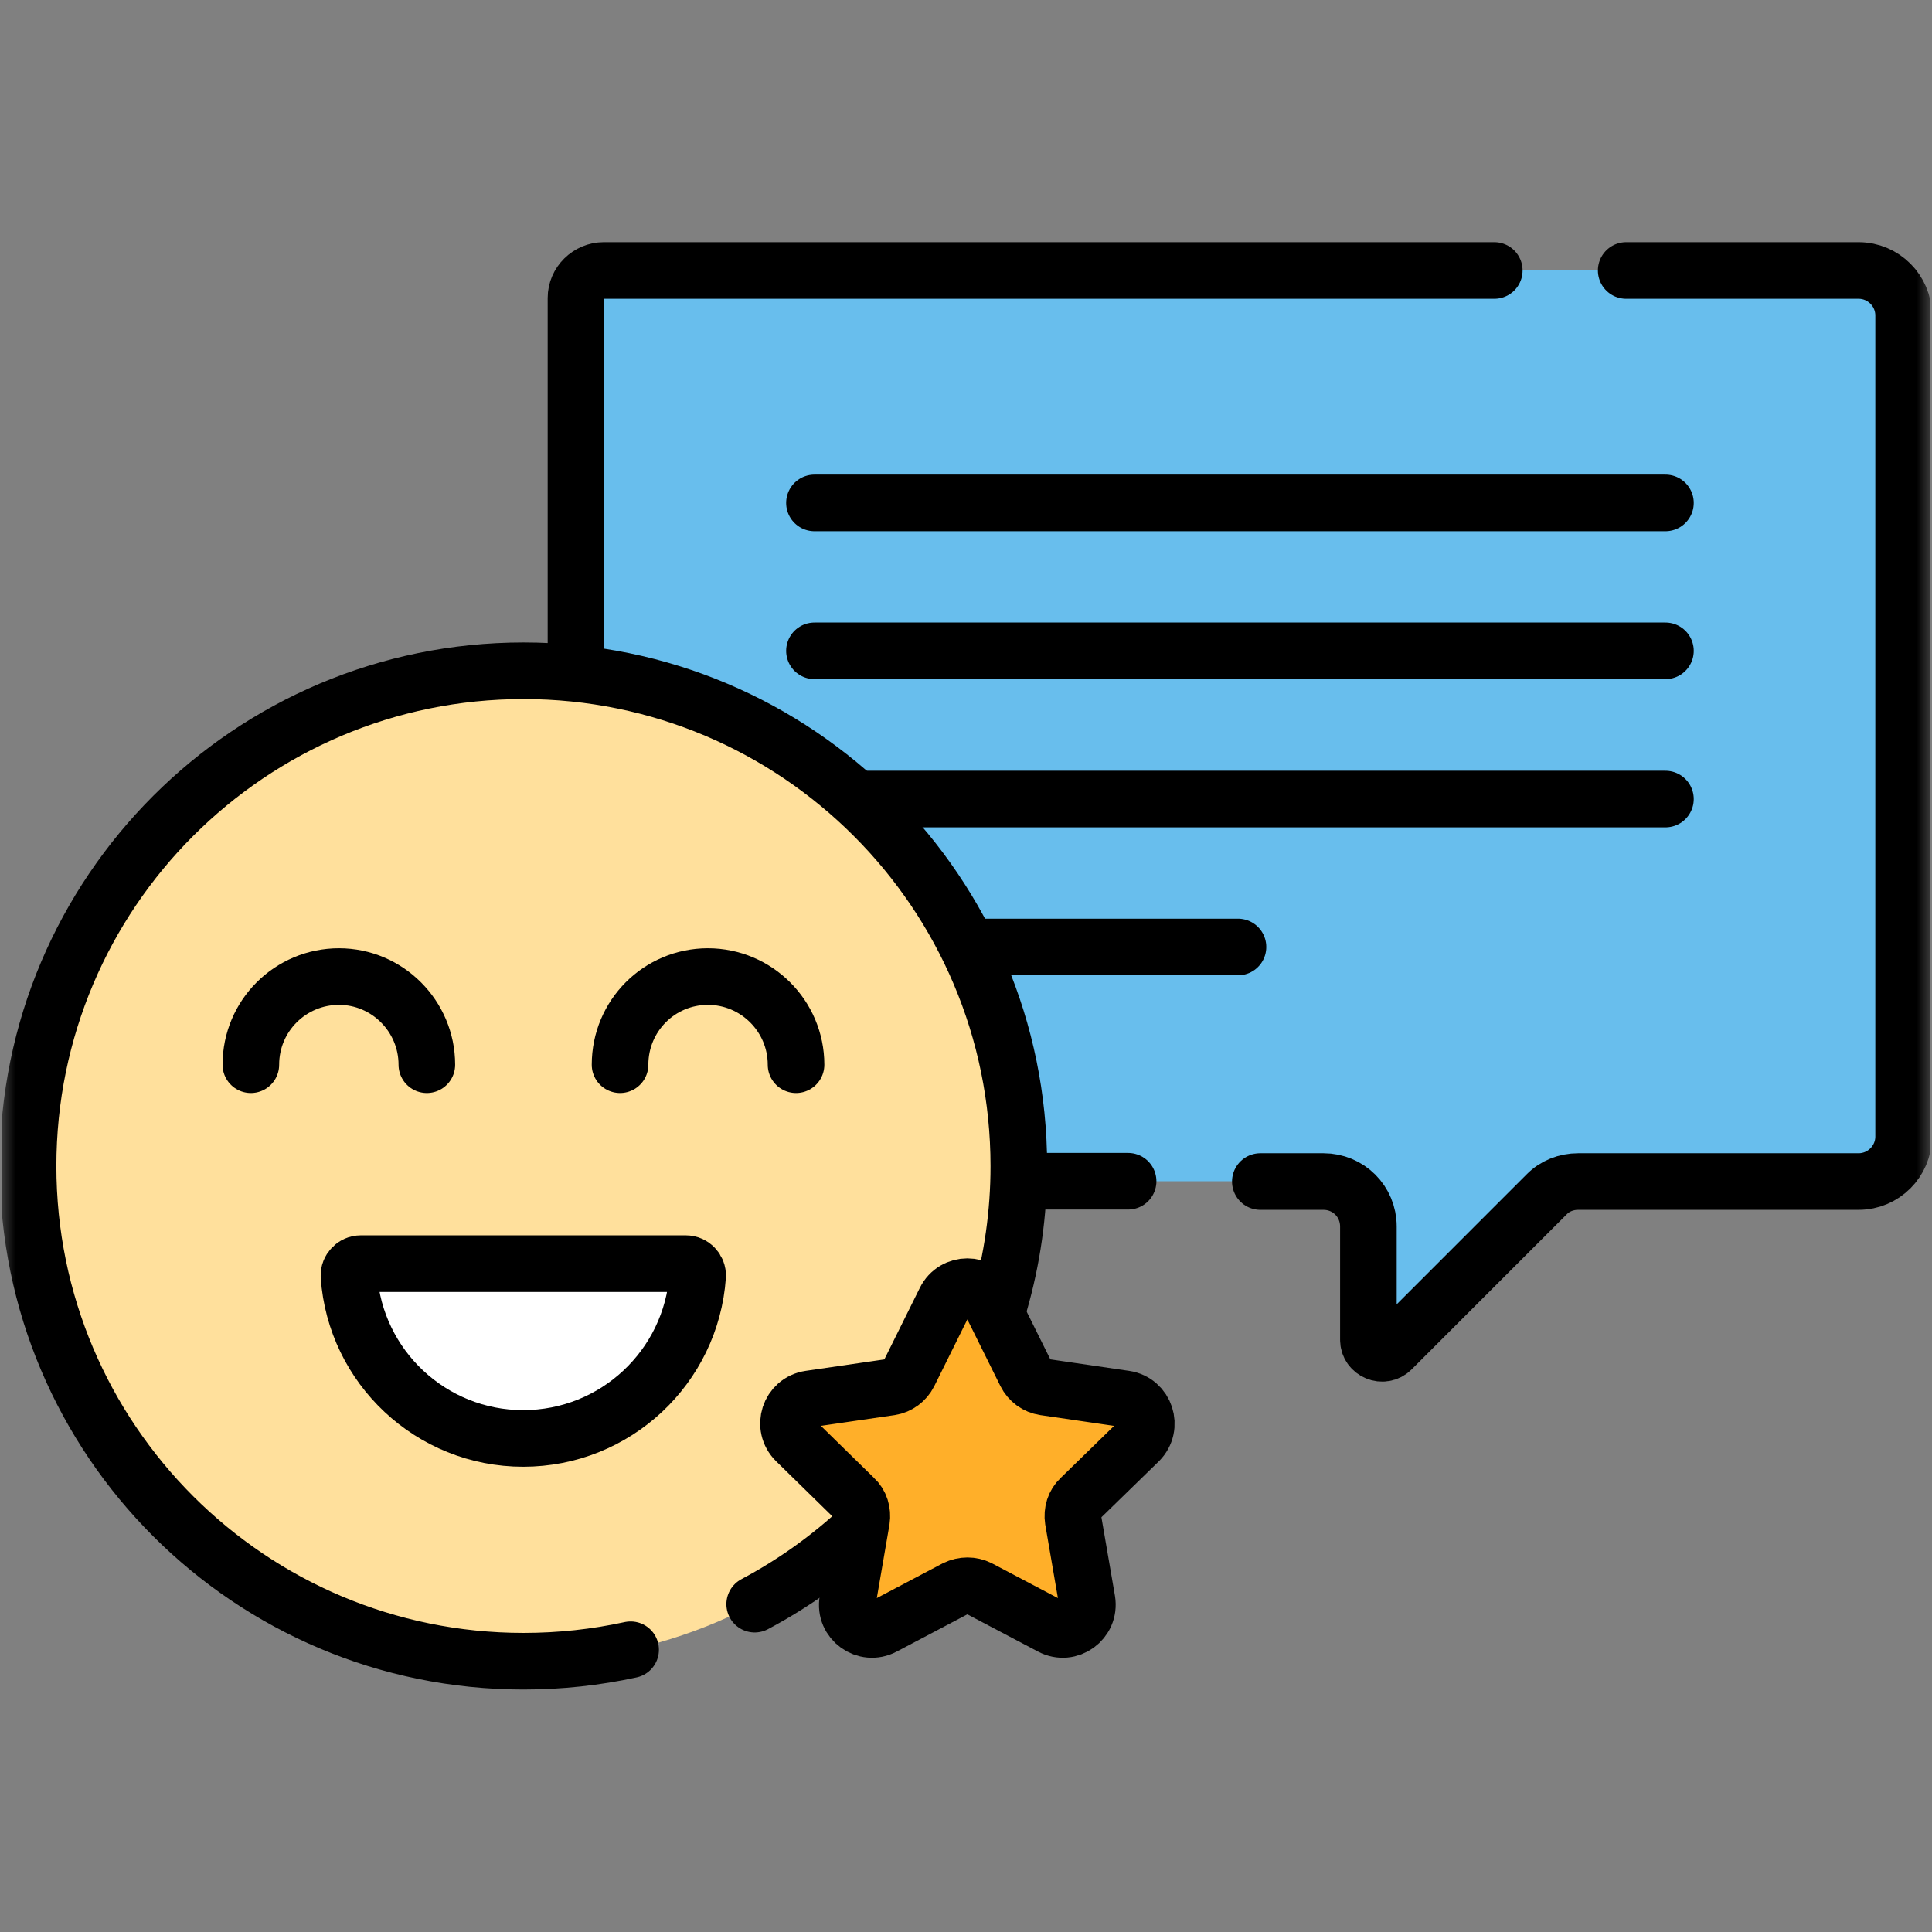 <svg width="64" height="64" viewBox="0 0 64 64" fill="none" xmlns="http://www.w3.org/2000/svg" xmlns:xlink="http://www.w3.org/1999/xlink">
	<rect x="0" y="0" width="64" height="64" fill="#808080" stroke="none"/>
	<desc>
			Created with Pixso.
	</desc>
	<defs>
		<clipPath id="clip1670_3088">
			<rect id="_Ð¡Ð»Ð¾Ð¹_1" rx="0" width="63.875" height="63.875" transform="translate(0.062 0.062)" fill="white" fill-opacity="0"/>
		</clipPath>
	</defs>
	<rect id="_Ð¡Ð»Ð¾Ð¹_1" rx="0" width="63.875" height="63.875" transform="translate(0.062 0.062)" fill="#FFFFFF" fill-opacity="0"/>
	<g clip-path="url(#clip1670_3088)">
		<mask id="mask1670_3090" mask-type="alpha" maskUnits="userSpaceOnUse" x="0" y="0" width="64" height="64">
			<path id="Vector" d="M0 0L64 0L64 64L0 64L0 0Z" fill="#000000" fill-opacity="1" fill-rule="evenodd"/>
		</mask>
		<g mask="url(#mask1670_3090)">
			<path id="Vector" d="M61.57 8.96L20 8.96C19.5 8.96 19.08 9.37 19.08 9.87L19.08 37.65C19.08 38.47 19.75 39.13 20.57 39.13L43.85 39.13C44.67 39.13 45.33 39.8 45.33 40.62L45.33 44.38C45.33 44.78 45.82 44.98 46.1 44.7L51.23 39.57C51.51 39.29 51.89 39.13 52.28 39.13L61.57 39.13C62.39 39.13 63.06 38.47 63.06 37.64L63.06 10.45C63.06 9.62 62.39 8.96 61.57 8.96L61.57 8.96Z" fill="#68BEED" fill-opacity="1" fill-rule="nonzero"/>
			<path id="Vector" d="M24.27 37.65L24.27 9.87C24.27 9.37 24.68 8.96 25.19 8.96L20 8.96C19.5 8.96 19.08 9.37 19.08 9.87L19.08 37.65C19.08 38.47 19.75 39.13 20.57 39.13L25.76 39.13C24.94 39.13 24.27 38.47 24.27 37.65L24.27 37.65Z" fill="#68BEED" fill-opacity="1" fill-rule="nonzero"/>
			<path id="Vector" d="M49.5 8.96L20 8.96C19.5 8.96 19.08 9.37 19.08 9.87L19.08 37.65C19.08 38.47 19.75 39.13 20.57 39.13L37.37 39.13" stroke="#000000" stroke-opacity="1" stroke-width="1.875" stroke-linejoin="round" stroke-linecap="round"/>
			<path id="Vector" d="M41.75 39.14L43.84 39.14C44.67 39.14 45.33 39.8 45.33 40.63L45.33 44.38C45.33 44.78 45.82 44.98 46.1 44.7L51.23 39.57C51.5 39.29 51.88 39.14 52.28 39.14L61.57 39.14C62.39 39.14 63.06 38.47 63.06 37.65L63.06 10.45C63.06 9.63 62.39 8.96 61.57 8.96L53.87 8.96" stroke="#000000" stroke-opacity="1" stroke-width="1.875" stroke-linejoin="round" stroke-linecap="round"/>
			<path id="Vector" d="M26.98 16.66L55.17 16.66" stroke="#000000" stroke-opacity="1" stroke-width="1.875" stroke-linejoin="round" stroke-linecap="round"/>
			<path id="Vector" d="M26.98 21.56L55.17 21.56" stroke="#000000" stroke-opacity="1" stroke-width="1.875" stroke-linejoin="round" stroke-linecap="round"/>
			<path id="Vector" d="M26.98 26.47L55.17 26.47" stroke="#000000" stroke-opacity="1" stroke-width="1.875" stroke-linejoin="round" stroke-linecap="round"/>
			<path id="Vector" d="M26.98 31.37L41.01 31.37" stroke="#000000" stroke-opacity="1" stroke-width="1.875" stroke-linejoin="round" stroke-linecap="round"/>
			<path id="Vector" d="M33.75 38.63C33.75 47.69 26.4 55.03 17.34 55.03C8.28 55.03 0.93 47.69 0.93 38.63C0.93 29.57 8.28 22.22 17.34 22.22C26.4 22.22 33.75 29.57 33.75 38.63Z" fill="#FFE09C" fill-opacity="1" fill-rule="nonzero"/>
			<path id="Vector" d="M6.12 38.63C6.12 30.45 12.1 23.67 19.93 22.43C19.07 22.29 18.21 22.22 17.34 22.22C8.28 22.22 0.93 29.57 0.93 38.63C0.93 47.69 8.28 55.03 17.34 55.03C18.22 55.03 19.09 54.96 19.93 54.83C12.1 53.58 6.12 46.81 6.12 38.63Z" fill="#FFE09C" fill-opacity="1" fill-rule="nonzero"/>
			<path id="Vector" d="M25 53.14C30.2 50.38 33.75 44.92 33.75 38.63C33.75 29.57 26.4 22.22 17.34 22.22C8.28 22.22 0.93 29.57 0.93 38.63C0.93 47.69 8.28 55.03 17.34 55.03C18.56 55.03 19.74 54.9 20.89 54.65" stroke="#000000" stroke-opacity="1" stroke-width="1.875" stroke-linejoin="round" stroke-linecap="round"/>
			<path id="Vector" d="M11.95 41.86C11.73 41.86 11.55 42.05 11.56 42.27C11.77 45.28 14.28 47.65 17.33 47.65C20.39 47.65 22.9 45.28 23.11 42.27C23.12 42.05 22.94 41.86 22.72 41.86L11.95 41.86Z" fill="#FFFFFF" fill-opacity="1" fill-rule="nonzero"/>
			<path id="Vector" d="M15.44 42.27C15.43 42.05 15.61 41.86 15.83 41.86L11.95 41.86C11.73 41.86 11.55 42.05 11.56 42.27C11.77 45.28 14.28 47.65 17.33 47.65C18.02 47.65 18.67 47.53 19.28 47.32C17.16 46.56 15.61 44.61 15.44 42.27Z" fill="#FFFFFF" fill-opacity="1" fill-rule="nonzero"/>
			<path id="Vector" d="M11.56 42.27C11.77 45.28 14.28 47.65 17.33 47.65C20.39 47.65 22.9 45.28 23.11 42.27C23.12 42.05 22.94 41.86 22.72 41.86L11.95 41.86C11.73 41.86 11.55 42.05 11.56 42.27Z" stroke="#000000" stroke-opacity="1" stroke-width="1.875" stroke-linejoin="round"/>
			<path id="Vector" d="M8.31 35.27C8.31 33.65 9.62 32.35 11.23 32.35C12.83 32.35 14.14 33.66 14.14 35.27" stroke="#000000" stroke-opacity="1" stroke-width="1.875" stroke-linejoin="round" stroke-linecap="round"/>
			<path id="Vector" d="M20.54 35.27C20.54 33.65 21.84 32.35 23.45 32.35C25.06 32.35 26.37 33.66 26.37 35.27" stroke="#000000" stroke-opacity="1" stroke-width="1.875" stroke-linejoin="round" stroke-linecap="round"/>
			<path id="Vector" d="M32.78 43.08L33.98 45.5C34.1 45.74 34.33 45.91 34.6 45.95L37.27 46.34C37.94 46.44 38.21 47.26 37.73 47.74L35.79 49.63C35.59 49.81 35.51 50.09 35.55 50.35L36.01 53.02C36.12 53.69 35.42 54.2 34.82 53.88L32.43 52.62C32.19 52.5 31.91 52.5 31.66 52.62L29.27 53.88C28.67 54.2 27.96 53.69 28.08 53.02L28.54 50.35C28.58 50.09 28.5 49.81 28.3 49.63L26.37 47.74C25.88 47.26 26.15 46.44 26.82 46.34L29.5 45.95C29.76 45.91 29.99 45.74 30.11 45.5L31.31 43.08C31.61 42.47 32.48 42.47 32.78 43.08Z" fill="#FFAF29" fill-opacity="1" fill-rule="nonzero"/>
			<path id="Vector" d="M31.53 51.83L31.99 49.17C32.04 48.9 31.95 48.63 31.76 48.44L29.82 46.55C29.64 46.38 29.56 46.15 29.57 45.93C29.55 45.94 29.52 45.94 29.5 45.95L26.82 46.34C26.15 46.43 25.88 47.26 26.37 47.74L28.3 49.62C28.5 49.81 28.58 50.08 28.54 50.35L28.08 53.02C27.96 53.68 28.67 54.2 29.27 53.88L31.66 52.62C31.7 52.6 31.74 52.59 31.78 52.57C31.59 52.39 31.48 52.13 31.53 51.83L31.53 51.83Z" fill="#FFAF29" fill-opacity="1" fill-rule="nonzero"/>
			<path id="Vector" d="M33.98 45.5C34.1 45.74 34.33 45.91 34.6 45.95L37.27 46.34C37.94 46.44 38.21 47.26 37.73 47.74L35.79 49.63C35.59 49.81 35.51 50.09 35.55 50.35L36.01 53.02C36.12 53.69 35.42 54.2 34.82 53.88L32.43 52.62C32.19 52.5 31.91 52.5 31.66 52.62L29.27 53.88C28.67 54.2 27.96 53.69 28.08 53.02L28.54 50.35C28.58 50.09 28.5 49.81 28.3 49.63L26.37 47.74C25.88 47.26 26.15 46.44 26.82 46.34L29.5 45.95C29.76 45.91 29.99 45.74 30.11 45.5L31.31 43.08C31.61 42.47 32.48 42.47 32.78 43.08L32.78 43.08L33.98 45.5Z" stroke="#000000" stroke-opacity="1" stroke-width="1.875" stroke-linejoin="round"/>
		</g>
	</g>
</svg>
